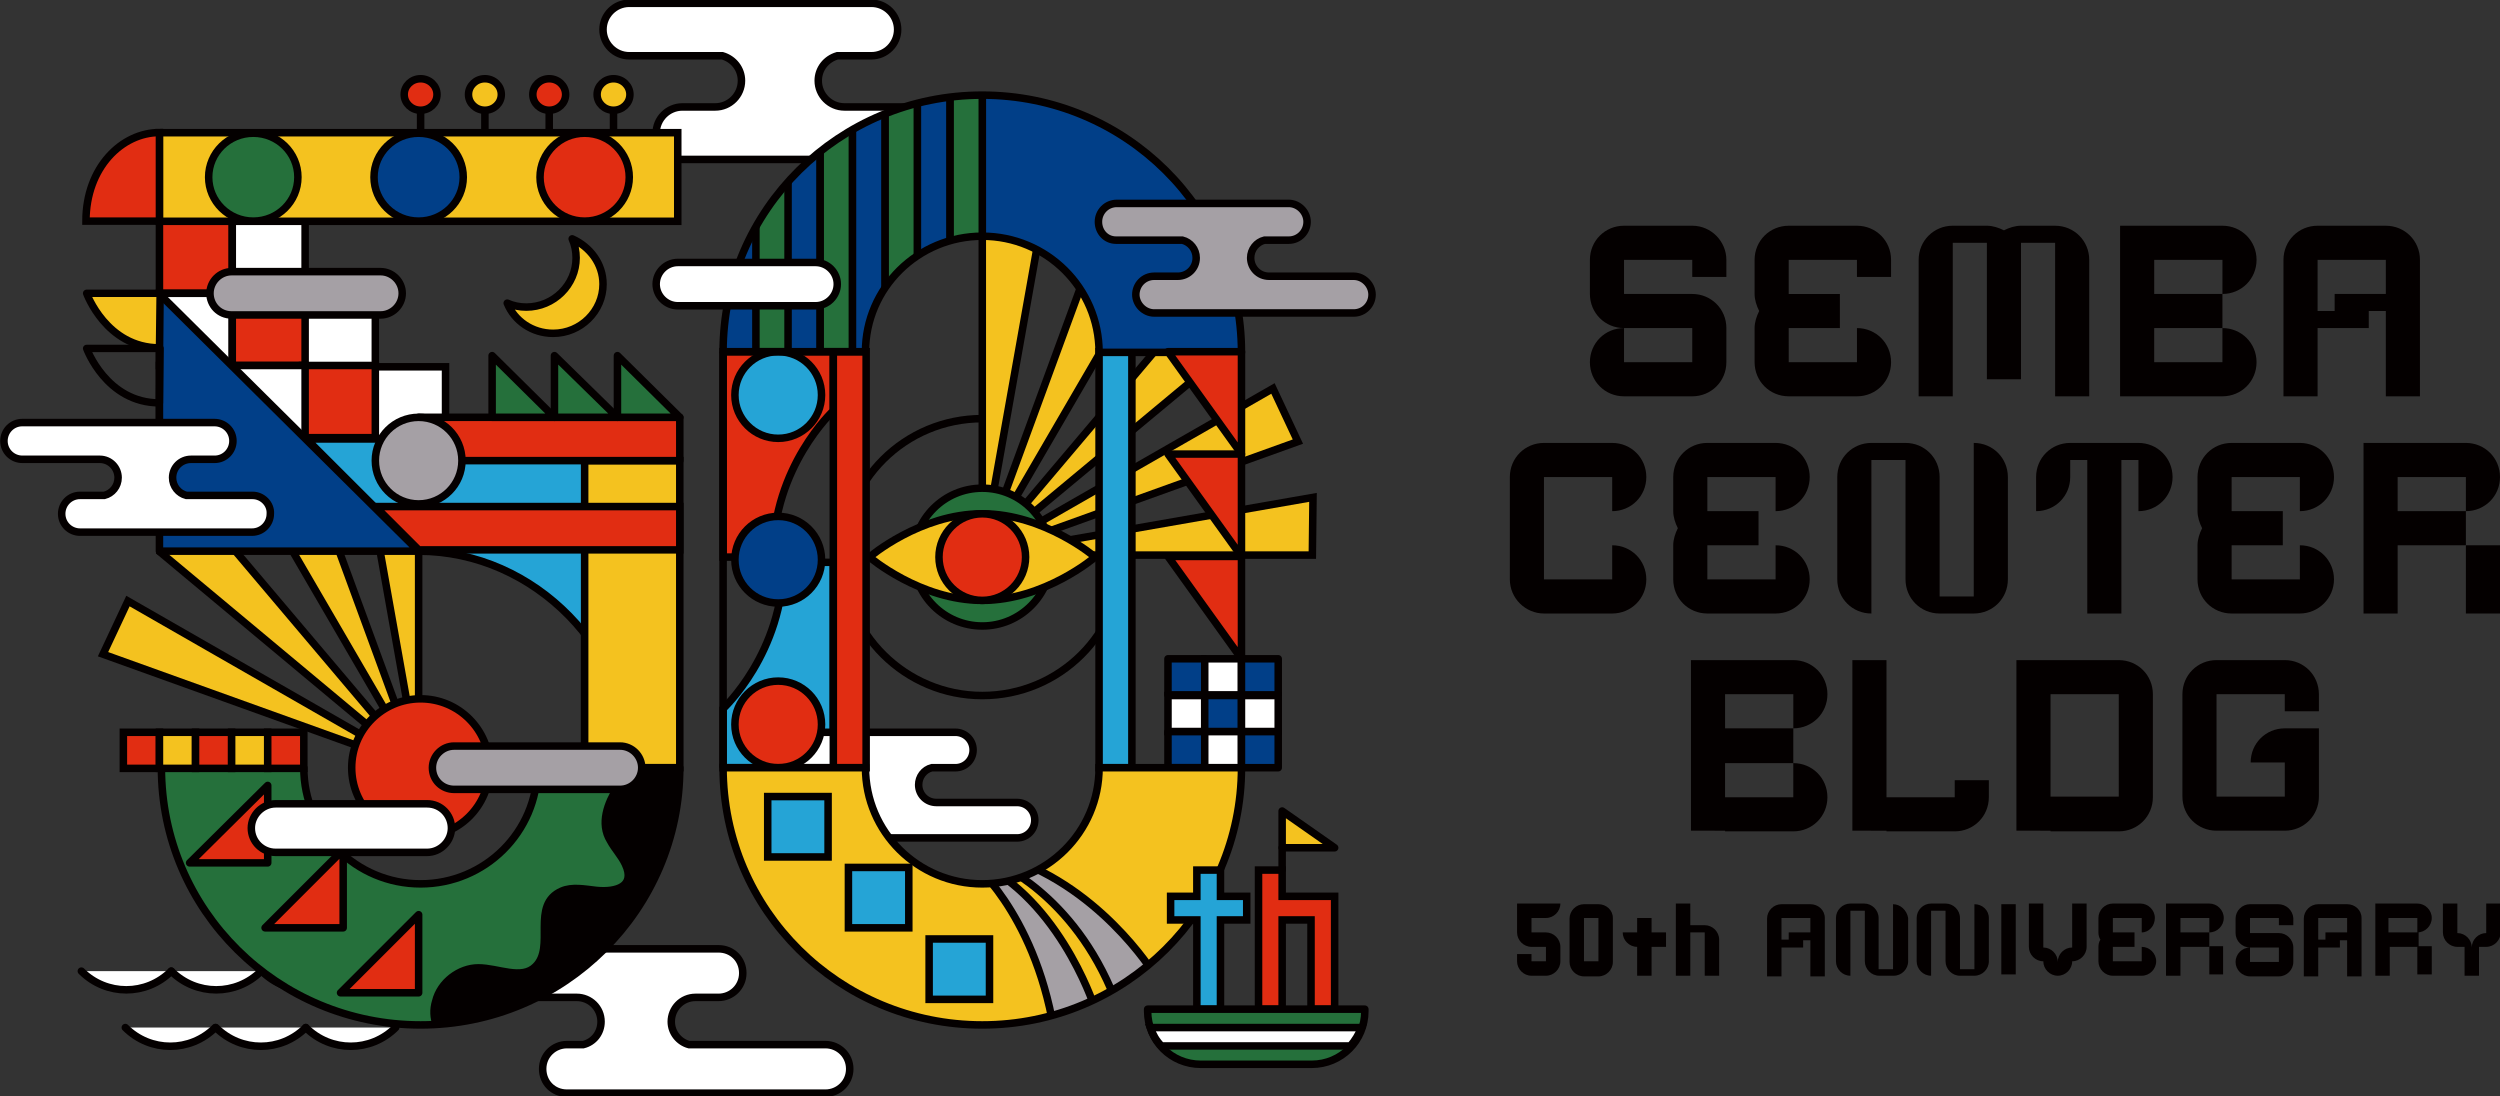 <?xml version="1.0" encoding="utf-8"?>
<!-- Generator: Adobe Illustrator 23.0.6, SVG Export Plug-In . SVG Version: 6.00 Build 0)  -->
<svg version="1.1" id="レイヤー_1" xmlns="http://www.w3.org/2000/svg" xmlns:xlink="http://www.w3.org/1999/xlink" x="0px"
	 y="0px" viewBox="0 0 381 167.1" style="enable-background:new 0 0 381 167.1;" xml:space="preserve">
<rect x="0" y="0" width="381" height="167.1" fill="#333333" stroke="none"/>
<style type="text/css">
	.st0{fill:#040000;}
	.st1{fill:#FFFFFF;stroke:#040000;stroke-width:1.145;stroke-linecap:round;stroke-linejoin:round;stroke-miterlimit:10;}
	.st2{fill:#FFFFFF;stroke:#040000;stroke-width:1.145;stroke-miterlimit:10;}
	.st3{fill:#F4C21F;stroke:#040000;stroke-width:1.145;stroke-linecap:round;stroke-linejoin:round;stroke-miterlimit:10;}
	.st4{fill:#E12D12;stroke:#040000;stroke-width:1.145;stroke-miterlimit:10;}
	.st5{fill:#25A4D6;stroke:#040000;stroke-width:1.145;stroke-miterlimit:10;}
	.st6{fill:none;stroke:#040000;stroke-width:1.145;stroke-miterlimit:10;}
	.st7{fill:#013F88;stroke:#040000;stroke-width:1.145;stroke-linecap:round;stroke-linejoin:round;stroke-miterlimit:10;}
	.st8{fill:#F4C21F;stroke:#040000;stroke-width:1.145;stroke-miterlimit:10;}
	.st9{fill:#25703B;stroke:#040000;stroke-width:1.145;stroke-miterlimit:10;}
	.st10{fill:#E12D12;stroke:#040000;stroke-width:1.145;stroke-miterlimit:10;}
	.st11{fill:#FFFFFF;stroke:#040000;stroke-width:1.145;stroke-miterlimit:10;}
	.st12{fill:#013F88;stroke:#040000;stroke-width:1.145;stroke-linecap:round;stroke-linejoin:round;stroke-miterlimit:10;}
	.st13{fill:#A5A0A5;stroke:#040000;stroke-width:1.145;stroke-miterlimit:10;}
	.st14{fill:#040000;stroke:#040000;stroke-width:1.145;stroke-miterlimit:10;}
	.st15{fill:#25703B;stroke:#040000;stroke-width:1.145;stroke-linecap:round;stroke-linejoin:round;stroke-miterlimit:10;}
	.st16{fill:#E12D12;stroke:#040000;stroke-width:1.145;stroke-linecap:round;stroke-linejoin:round;stroke-miterlimit:10;}
	
		.st17{clip-path:url(#SVGID_4_);fill:#040000;stroke:#040000;stroke-width:1.145;stroke-linecap:round;stroke-linejoin:round;stroke-miterlimit:10;}
	
		.st18{clip-path:url(#SVGID_4_);fill:#E12D12;stroke:#040000;stroke-width:1.145;stroke-linecap:round;stroke-linejoin:round;stroke-miterlimit:10;}
	.st19{clip-path:url(#SVGID_6_);}
	.st20{clip-path:url(#SVGID_12_);fill:#A5A0A5;stroke:#040000;stroke-width:1.145;stroke-miterlimit:10;}
	.st21{clip-path:url(#SVGID_12_);}
	.st22{fill:#F4C21F;stroke:#040000;stroke-width:1.123;stroke-linecap:round;stroke-linejoin:round;stroke-miterlimit:10;}
	.st23{fill:none;stroke:#040000;stroke-width:1.123;stroke-linecap:round;stroke-linejoin:round;stroke-miterlimit:10;}
	.st24{fill:#25703B;stroke:#040000;stroke-width:1.145;stroke-linecap:round;stroke-linejoin:round;stroke-miterlimit:10;}
</style>
<g>
	<g>
		<g>
			<g>
				<path class="st0" d="M257.9,34.4h-2.6h-2.6h-2.6h-2.6c-2.9,0-5.2,2.3-5.2,5.2v2.6v2.6c0,2.9,2.3,5.2,5.2,5.2h2.6h2.6h2.6h2.6
					v2.6v2.6h-2.6h-2.6h-2.6h-2.6V50c-2.9,0-5.2,2.3-5.2,5.2c0,2.9,2.3,5.2,5.2,5.2h2.6h2.6h2.6h2.6c2.9,0,5.2-2.3,5.2-5.2v-2.6V50
					c0-2.9-2.3-5.2-5.2-5.2h-2.6h-2.6h-2.6h-2.6v-2.6v-2.6h2.6h2.6h2.6h2.6v2.6h2.6h2.6v-2.6C263.1,36.8,260.8,34.4,257.9,34.4z"/>
				<path class="st0" d="M288.2,55.2c0-2.9-2.3-5.2-5.2-5.2v5.2h-2.6h-2.6h-2.6h-2.6v-2.6V50h2.6h2.6h2.6v-2.6v-2.6h-2.6h-2.6h-2.6
					v-2.6v-2.6h2.6h2.6h2.6h2.6v2.6h2.6h2.6v-2.6c0-2.9-2.3-5.2-5.2-5.2h-2.6h-2.6h-2.6h-2.6c-2.9,0-5.2,2.3-5.2,5.2v2.6v2.6
					c0,0.9,0.3,1.8,0.7,2.6c-0.4,0.8-0.7,1.7-0.7,2.6v2.6v2.6c0,2.9,2.3,5.2,5.2,5.2h2.6h2.6h2.6h2.6
					C285.9,60.4,288.2,58.1,288.2,55.2z"/>
				<path class="st0" d="M361,50v-2.6h2.6V50v2.6v2.6v2.6v2.6h2.6h2.6v-2.6v-2.6v-2.6V50v-2.6v-2.6v-2.6v-2.6c0-2.9-2.3-5.2-5.2-5.2
					H361h-2.6h-2.6h-2.6h0c-2.9,0-5.2,2.3-5.2,5.2v2.6v2.6v2.6V50v2.6v2.6v2.6v2.6h2.6h2.6v-2.6v-2.6v-2.6V50h0h2.6h2.6H361z
					 M355.8,47.4h-2.6h0v-2.6v-2.6v-2.6h0h2.6h2.6h2.6h2.6v2.6v2.6H361h-2.6h-2.6V47.4z"/>
				<path class="st0" d="M338.7,44.8h-2.6h-2.6h-2.6h-2.6v-2.6v-2.6h2.6h2.6h2.6h2.6V44.8c2.9,0,5.2-2.3,5.2-5.2
					c0-2.9-2.3-5.2-5.2-5.2h-2.6h-2.6h-2.6h-2.6h-2.6h-2.6V37v2.6v2.6v2.6v2.6V50v2.6v2.6v2.6v2.6h2.6h2.6h2.6h2.6h2.6h2.6
					c2.9,0,5.2-2.3,5.2-5.2c0-2.9-2.3-5.2-5.2-5.2v5.2h-2.6h-2.6h-2.6h-2.6v-2.6V50h2.6h2.6h2.6h2.6v-2.6V44.8z"/>
				<path class="st0" d="M302.8,42.2v2.6v2.6V50v2.6v2.6v2.6h2.6h2.6v-2.6v-2.6V50v-2.6v-2.6v-2.6v-2.6V37h2.6h2.6v2.6v2.6v2.6v2.6
					V50v2.6v2.6v2.6v2.6h2.6h2.6v-2.6v-2.6v-2.6V50v-2.6v-2.6v-2.6v-2.6c0-2.9-2.3-5.2-5.2-5.2h-2.6H308c-0.9,0-1.8,0.3-2.6,0.7
					c-0.8-0.4-1.7-0.7-2.6-0.7h-2.6h-2.6c-2.9,0-5.2,2.3-5.2,5.2v2.6v2.6v2.6V50v2.6v2.6v2.6v2.6h2.6h2.6v-2.6v-2.6v-2.6V50v-2.6
					v-2.6v-2.6v-2.6V37h2.6h2.6v2.6V42.2z"/>
			</g>
			<g>
				<path class="st0" d="M235.3,93.5L235.3,93.5h2.6h2.6h2.6h2.6c2.9,0,5.2-2.3,5.2-5.2c0-2.9-2.3-5.2-5.2-5.2v5.2h-2.6h-2.6h-2.6
					h-2.6l0,0v0v-2.6v-2.6v-2.6v-2.6v-2.6v-2.6h0h2.6h2.6h2.6h2.6v5.2c2.9,0,5.2-2.3,5.2-5.2c0-2.9-2.3-5.2-5.2-5.2h-2.6h-2.6h-2.6
					h-2.6h0c-2.9,0-5.2,2.3-5.2,5.2v2.6v2.6v2.6v2.6v2.6v2.6v0C230.1,91.2,232.5,93.5,235.3,93.5z"/>
				<path class="st0" d="M300.8,93.5c2.9,0,5.2-2.3,5.2-5.2v-2.6v-2.6v-2.6v-2.6v-2.6v-2.6c0-2.9-2.3-5.2-5.2-5.2v5.2v2.6v2.6v2.6
					v2.6v2.6v2.6v2.6h-2.6h-2.6v-2.6v-2.6v-2.6v-2.6v-2.6v-2.6v-2.6c0-2.9-2.3-5.2-5.2-5.2h-2.6h-2.6h0c-2.9,0-5.2,2.3-5.2,5.2v2.6
					v2.6v2.6v2.6v2.6v2.6c0,2.9,2.3,5.2,5.2,5.2v-5.2v-2.6v-2.6v-2.6v-2.6v-2.6v-2.6l0-2.6h2.6h2.6v2.6v2.6v2.6v2.6v2.6v2.6v2.6
					c0,2.9,2.3,5.2,5.2,5.2h2.6H300.8z"/>
				<path class="st0" d="M323.3,90.9v-2.6v-2.6v-2.6v-2.6v-2.6v-2.6v-2.6v-2.6h2.6v2.6v5.2c2.9,0,5.2-2.3,5.2-5.2
					c0-2.9-2.3-5.2-5.2-5.2h-2.6h-2.6h-2.6h-2.6c-2.9,0-5.2,2.3-5.2,5.2v5.2c2.9,0,5.2-2.3,5.2-5.2v-2.6h2.6v2.6v2.6v2.6v2.6v2.6
					v2.6v2.6v2.6v2.6h2.6h2.6V90.9z"/>
				<path class="st0" d="M262.8,93.5h2.6h2.6h2.6c2.9,0,5.2-2.3,5.2-5.2c0-2.9-2.3-5.2-5.2-5.2v5.2H268h-2.6h-2.6h-2.6v-2.6v-2.6
					h2.6h2.6h2.6v-2.6v-2.6h-2.6h-2.6h-2.6v-2.6v-2.6h2.6h2.6h2.6h2.6v5.2c2.9,0,5.2-2.3,5.2-5.2c0-2.9-2.3-5.2-5.2-5.2H268h-2.6
					h-2.6h-2.6c-2.9,0-5.2,2.3-5.2,5.2v2.6v2.6c0,0.9,0.3,1.8,0.7,2.6c-0.4,0.8-0.7,1.7-0.7,2.6v2.6v2.6c0,2.9,2.3,5.2,5.2,5.2
					H262.8z"/>
				<path class="st0" d="M355.7,88.3c0-2.9-2.3-5.2-5.2-5.2v5.2h-2.6h-2.6h-2.6h-2.6v-2.6v-2.6h2.6h2.6h2.6v-2.6v-2.6h-2.6h-2.6
					h-2.6v-2.6v-2.6h2.6h2.6h2.6h2.6v5.2c2.9,0,5.2-2.3,5.2-5.2c0-2.9-2.3-5.2-5.2-5.2h-2.6h-2.6h-2.6h-2.6c-2.9,0-5.2,2.3-5.2,5.2
					v2.6v2.6c0,0.9,0.3,1.8,0.7,2.6c-0.4,0.8-0.7,1.7-0.7,2.6v2.6v2.6c0,2.9,2.3,5.2,5.2,5.2h2.6h2.6h2.6h2.6
					C353.3,93.5,355.7,91.2,355.7,88.3z"/>
				<path class="st0" d="M375.8,80.5v-2.6h-2.6h-2.6H368h-2.6v-2.6v-2.6h2.6h2.6h2.6h2.6v5.2c2.9,0,5.2-2.3,5.2-5.2
					c0-2.9-2.3-5.2-5.2-5.2h-2.6h-2.6H368h-2.6h-2.6h-2.6v2.6v2.6v2.6v2.6v2.6v2.6v2.6v2.6v2.6v2.6h2.6h2.6v-2.6v-2.6v-2.6v-2.6h2.6
					h2.6h2.6h2.6V80.5z"/>
				<polygon class="st0" points="375.8,88.3 375.8,90.9 375.8,93.5 378.4,93.5 381,93.5 381,90.9 381,88.3 381,85.7 381,83.1 
					378.4,83.1 375.8,83.1 375.8,85.7 				"/>
			</g>
			<g>
				<path class="st0" d="M287.5,126.7h2.6h2.6h2.6h2.6c2.9,0,5.2-2.3,5.2-5.2v-2.6h-2.6h-2.6v2.6h-2.6h-2.6h-2.6h-2.6v-2.6v-2.6
					v-2.6V111v-2.6v-2.6v-2.6v-2.6h-2.6h-2.6v2.6v2.6v2.6v2.6v2.6v2.6v2.6v2.6v2.6v2.6h2.6H287.5z"/>
				<path class="st0" d="M312.5,126.7L312.5,126.7h2.6h2.6h2.6h2.6c2.9,0,5.2-2.3,5.2-5.2v-2.6v-2.6v-2.6V111v-2.6v-2.6
					c0-2.9-2.3-5.2-5.2-5.2h-2.6h-2.6h-2.6h-2.6h0h-2.6h-2.6v2.6v2.6v2.6v2.6v2.6v2.6v2.6v2.6v2.6v2.6h2.6H312.5z M312.5,118.8v-2.6
					v-2.6V111v-2.6v-2.6h0h2.6h2.6h2.6h2.6v2.6v2.6v2.6v2.6v2.6v2.6h-2.6h-2.6h-2.6h-2.6h0V118.8z"/>
				<path class="st0" d="M350.8,108.4h2.6v-2.6c0-2.9-2.3-5.2-5.2-5.2h-2.6H343h-2.6h-2.6c-2.9,0-5.2,2.3-5.2,5.2v2.6v2.6v2.6v2.6
					v2.6v2.6v0c0,2.9,2.3,5.2,5.2,5.2h2.6h2.6h2.6h2.6c2.9,0,5.2-2.3,5.2-5.2v-2.6v-2.6v-2.6V111h-2.6h-2.6c-2.9,0-5.2,2.3-5.2,5.2
					h5.2v2.6v2.6h-2.6H343h-2.6h-2.6v-2.6v-2.6v-2.6V111v-2.6v-2.6h2.6h2.6h2.6h2.6v2.6H350.8z"/>
				<path class="st0" d="M262.9,126.7h2.6h2.6h2.6h2.6c2.9,0,5.2-2.3,5.2-5.2c0-2.9-2.3-5.2-5.2-5.2v5.2h-2.6h-2.6h-2.6h-2.6v-2.6
					v-2.6h2.6h2.6h2.6h2.6v-2.6V111h-2.6h-2.6h-2.6h-2.6v-2.6v-2.6h2.6h2.6h2.6h2.6v5.2c2.9,0,5.2-2.3,5.2-5.2
					c0-2.9-2.3-5.2-5.2-5.2h-2.6h-2.6h-2.6h-2.6h-2.6h-2.6v2.6v2.6v2.6v2.6v2.6v2.6v2.6v2.6v2.6v2.6h2.6H262.9z"/>
			</g>
		</g>
		<polygon class="st0" points="305,137.8 305,138.8 305,139.9 305,141 305,142.1 305,143.1 305,144.2 305,145.3 305,146.4 
			305,147.5 305,148.5 306.1,148.5 307.2,148.5 307.2,147.5 307.2,146.4 307.2,145.3 307.2,144.2 307.2,143.1 307.2,142.1 
			307.2,141 307.2,139.9 307.2,138.8 307.2,137.8 306.1,137.8 		"/>
		<path class="st0" d="M243.6,137.8h-1.1h-1.1c-1.2,0-2.2,1-2.2,2.2v1.1v1.1v1.1v1.1v1.1v1.1c0,1.2,1,2.2,2.2,2.2h1.1h1.1
			c1.2,0,2.2-1,2.2-2.2v-1.1v-1.1v-1.1v-1.1V141v-1.1C245.8,138.7,244.8,137.8,243.6,137.8z M243.6,141v1.1v1.1v1.1v1.1v1.1h-1.1
			h-1.1v-1.1v-1.1v-1.1v-1.1V141v-1.1h1.1h1.1V141z"/>
		<path class="st0" d="M357.7,137.8h-1.1h-1.1h-1.1h-1.1c-1.2,0-2.2,1-2.2,2.2v1.1v1.1v1.1v1.1v1.1v1.1v1.1v1.1h1.1h1.1v-1.1v-1.1
			v-1.1v-1.1h1.1h1.1h1.1v-1.1h1.1v1.1v1.1v1.1v1.1v1.1h1.1h1.1v-1.1v-1.1v-1.1v-1.1v-1.1v-1.1V141v-1.1
			C359.9,138.7,358.9,137.8,357.7,137.8z M357.7,141v1.1h-1.1h-1.1h-1.1v1.1h-1.1v-1.1V141v-1.1h1.1h1.1h1.1h1.1V141z"/>
		<path class="st0" d="M275.9,137.8h-1.1h-1.1h-1.1h-1.1c-1.2,0-2.2,1-2.2,2.2v1.1v1.1v1.1v1.1v1.1v1.1v1.1v1.1h1.1h1.1v-1.1v-1.1
			v-1.1v-1.1h1.1h1.1h1.1v-1.1h1.1v1.1v1.1v1.1v1.1v1.1h1.1h1.1v-1.1v-1.1v-1.1v-1.1v-1.1v-1.1V141v-1.1
			C278.1,138.7,277.1,137.8,275.9,137.8z M275.9,141v1.1h-1.1h-1.1h-1.1v1.1h-1.1v-1.1V141v-1.1h1.1h1.1h1.1h1.1V141z"/>
		<path class="st0" d="M288.5,137.8v2.2v1.1v1.1v1.1v1.1v1.1v1.1v1.1h-1.1h-1.1v-1.1v-1.1v-1.1v-1.1v-1.1V141v-1.1
			c0-1.2-1-2.2-2.2-2.2h-1.1H282h0c-1.2,0-2.2,1-2.2,2.2v1.1v1.1v1.1v1.1v1.1v1.1c0,1.2,1,2.2,2.2,2.2v-2.2v-1.1v-1.1v-1.1v-1.1V141
			v-1.1l0-1.1h1.1h1.1v1.1v1.1v1.1v1.1v1.1v1.1v1.1c0,1.2,1,2.2,2.2,2.2h1.1h1.1c1.2,0,2.2-1,2.2-2.2v-1.1v-1.1v-1.1v-1.1V141v-1.1
			C290.6,138.7,289.6,137.8,288.5,137.8z"/>
		<path class="st0" d="M300.9,137.8v2.2v1.1v1.1v1.1v1.1v1.1v1.1v1.1h-1.1h-1.1v-1.1v-1.1v-1.1v-1.1v-1.1V141v-1.1
			c0-1.2-1-2.2-2.2-2.2h-1.1h-1.1h0c-1.2,0-2.2,1-2.2,2.2v1.1v1.1v1.1v1.1v1.1v1.1c0,1.2,1,2.2,2.2,2.2v-2.2v-1.1v-1.1v-1.1v-1.1
			V141v-1.1l0-1.1h1.1h1.1v1.1v1.1v1.1v1.1v1.1v1.1v1.1c0,1.2,1,2.2,2.2,2.2h1.1h1.1c1.2,0,2.2-1,2.2-2.2v-1.1v-1.1v-1.1v-1.1V141
			v-1.1C303.1,138.7,302.1,137.8,300.9,137.8z"/>
		<path class="st0" d="M328.4,139.9c0-1.2-1-2.2-2.2-2.2h-1.1h-1.1h-1.1H322c-1.2,0-2.2,1-2.2,2.2v1.1v1.1c0,0.4,0.1,0.8,0.3,1.1
			c-0.2,0.3-0.3,0.7-0.3,1.1v1.1v1.1c0,1.2,1,2.2,2.2,2.2h1.1h1.1h1.1h1.1c1.2,0,2.2-1,2.2-2.2c0-1.2-1-2.2-2.2-2.2v2.2h-1.1h-1.1
			h-1.1H322v-1.1v-1.1v0h1.1h1.1h1.1v-1.1v-1.1h-1.1h-1.1H322V141v-1.1h1.1h1.1h1.1h1.1v2.2C327.5,142.1,328.4,141.1,328.4,139.9z"
			/>
		<path class="st0" d="M368.4,142.1h-1.1h-1.1h-1.1h-1.1V141v-1.1h1.1h1.1h1.1h1.1V142.1c1.2,0,2.2-1,2.2-2.2c0-1.2-1-2.2-2.2-2.2
			h-1.1h-1.1h-1.1h-1.1H363H362v1.1v1.1v1.1v1.1v1.1v1.1v1.1v1.1v1.1v1.1h1.1h1.1v-1.1v-1.1v-1.1v-1.1h1.1h1.1h1.1h1.1v-1.1V142.1z"
			/>
		<polygon class="st0" points="368.4,146.4 368.4,147.5 368.4,148.5 369.5,148.5 370.6,148.5 370.6,147.5 370.6,146.4 370.6,145.3 
			370.6,144.2 369.5,144.2 368.4,144.2 368.4,145.3 		"/>
		<path class="st0" d="M336.7,142.1h-1.1h-1.1h-1.1h-1.1V141v-1.1h1.1h1.1h1.1h1.1V142.1c1.2,0,2.2-1,2.2-2.2c0-1.2-1-2.2-2.2-2.2
			h-1.1h-1.1h-1.1h-1.1h-1.1h-1.1v1.1v1.1v1.1v1.1v1.1v1.1v1.1v1.1v1.1v1.1h1.1h1.1v-1.1v-1.1v-1.1v-1.1h1.1h1.1h1.1h1.1v-1.1V142.1
			z"/>
		<polygon class="st0" points="336.7,146.4 336.7,147.5 336.7,148.5 337.8,148.5 338.8,148.5 338.8,147.5 338.8,146.4 338.8,145.3 
			338.8,144.2 337.8,144.2 336.7,144.2 336.7,145.3 		"/>
		<path class="st0" d="M259.8,141h-1.1h-1.1v-1.1v-1.1v-1.1h-1.1h-1.1v1.1v1.1v1.1v1.1v1.1v1.1v1.1v1.1v1.1v1.1h1.1h1.1v-1.1v-1.1
			v-1.1v-1.1v-1.1v-1.1h1.1h1.1v1.1v1.1v1.1v1.1v1.1v1.1h1.1h1.1v-1.1v-1.1v-1.1v-1.1v-1.1C262,142,261,141,259.8,141z"/>
		<path class="st0" d="M347.2,137.8h-1.1H345H344h-1.1c-1.2,0-2.2,1-2.2,2.2v1.1v1.1c0,1.2,1,2.2,2.2,2.2h1.1h1.1h1.1h1.1v1.1v1.1
			h-1.1H345H344h-1.1v-2.2c-1.2,0-2.2,1-2.2,2.2c0,1.2,1,2.2,2.2,2.2h1.1h1.1h1.1h1.1c1.2,0,2.2-1,2.2-2.2v-1.1v-1.1
			c0-1.2-1-2.2-2.2-2.2h-1.1H345H344h-1.1V141v-1.1h1.1h1.1h1.1h1.1v1.1h1.1h1.1v-1.1C349.4,138.7,348.4,137.8,347.2,137.8z"/>
		<path class="st0" d="M378.9,137.8v1.1v1.1v1.1v1.1c-1.2,0-2.2,1-2.2,2.2c0-1.2-1-2.2-2.2-2.2h0V141v-1.1v-1.1v-1.1h-1.1h-1.1v1.1
			v1.1v1.1v1.1h0c0,1.2,1,2.2,2.2,2.2h1.1v1.1v1.1v1.1v1.1h1.1h1.1v-1.1v-1.1v-1.1v-1.1h1.1c1.2,0,2.2-1,2.2-2.2V141v-1.1v-1.1v-1.1
			h-1.1H378.9z"/>
		<path class="st0" d="M251.7,142.1V141v-1.1h-1.1h-1.1v1.1v1.1h-2.2c0,1.2,1,2.2,2.2,2.2v1.1v1.1v1.1v1.1h1.1h1.1v-1.1v-1.1v-1.1
			v-1.1h1.1h1.1v-1.1v-1.1h-1.1H251.7z"/>
		<path class="st0" d="M233.4,139.9h1.1h1.1c1.2,0,2.2-1,2.2-2.2h-2.2h-1.1h-1.1h-1.1h-1.1v1.1v1.1v1.1v1.1c0,1.2,1,2.2,2.2,2.2h1.1
			h1.1v1.1v1.1h-1.1h-1.1v-1.1h-1.1h-1.1v1.1c0,1.2,1,2.2,2.2,2.2h1.1h1.1c1.2,0,2.2-1,2.2-2.2v-1.1v-1.1c0-1.2-1-2.2-2.2-2.2h-1.1
			h-1.1V141V139.9z"/>
		<path class="st0" d="M315.8,137.8v1.1v1.1v1.1v1.1v1.1v1.1c-1.2,0-2.2,1-2.2,2.2h0c0-1.2-1-2.2-2.2-2.2v-1.1v-1.1V141v-1.1v-1.1
			v-1.1h-1.1h-1.1v1.1v1.1v1.1v1.1v1.1v1.1c0,1.2,1,2.2,2.2,2.2l0,0c0,1.2,1,2.2,2.2,2.2s2.2-1,2.2-2.2h0c1.2,0,2.2-1,2.2-2.2v-1.1
			v-1.1V141v-1.1v-1.1v-1.1h-1.1H315.8z"/>
	</g>
	<g>
		<g>
			<path class="st1" d="M12.4,148c3.8,3.8,9.9,3.8,13.7,0"/>
			<path class="st1" d="M26.1,148c3.8,3.8,9.9,3.8,13.7,0"/>
			<path class="st1" d="M39.9,148c3.8,3.8,9.9,3.8,13.7,0"/>
		</g>
		<g>
			<path class="st1" d="M19.1,156.6c3.8,3.8,9.9,3.8,13.7,0"/>
			<path class="st1" d="M32.9,156.6c3.8,3.8,9.9,3.8,13.7,0"/>
			<path class="st1" d="M46.6,156.6c3.8,3.8,9.9,3.8,13.7,0"/>
		</g>
		<path class="st2" d="M95.9,8.5h14.2c1.7,0.5,2.9,2,2.9,3.8c0,2.2-1.8,4-4,4h-5c-2.2,0-4,1.8-4,4s1.8,4,4,4h42.8c2.2,0,4-1.8,4-4
			s-1.8-4-4-4h-18.1c-2.2,0-4-1.8-4-4c0-1.8,1.2-3.3,2.9-3.8h5.2c2.2,0,4-1.8,4-4s-1.8-4-4-4H95.9c-2.2,0-4,1.8-4,4
			S93.7,8.5,95.9,8.5z"/>
		<polygon class="st3" points="195.4,129.2 203.4,129.2 195.4,123.6 		"/>
		<line class="st3" x1="195.4" y1="129.2" x2="195.4" y2="132.6"/>
		<path class="st4" d="M127,53.6v9c0,0-9.2,8.5-9.2,22.3h-7.6V53.6H127z"/>
		<path class="st5" d="M110.2,117v-9c0,0,9.2-8.5,9.2-22.3h7.6V117H110.2z"/>
		<path class="st3" d="M87.2,36.4c0.4,0.9,0.6,1.9,0.6,2.9c0,4.1-3.4,7.5-7.6,7.5c-1,0-2-0.2-2.9-0.6c1.1,2.7,3.8,4.6,7,4.6
			c4.2,0,7.6-3.4,7.6-7.5C91.9,40.2,89.9,37.6,87.2,36.4z"/>
		<path class="st2" d="M125.8,159.2H105c-1.5-0.4-2.7-1.8-2.7-3.5c0-2,1.6-3.7,3.7-3.7h3.5c2,0,3.7-1.6,3.7-3.7s-1.6-3.7-3.7-3.7
			H71.1c-2,0-3.7,1.6-3.7,3.7s1.6,3.7,3.7,3.7h16.8c2,0,3.7,1.6,3.7,3.7c0,1.7-1.1,3.1-2.7,3.5h-2.5c-2,0-3.7,1.6-3.7,3.7
			s1.6,3.7,3.7,3.7h39.4c2,0,3.7-1.6,3.7-3.7S127.8,159.2,125.8,159.2z"/>
		<g>
			<line class="st6" x1="89.1" y1="117" x2="89.1" y2="83.8"/>
		</g>
		<g>
			<line class="st6" x1="93.5" y1="14.4" x2="93.5" y2="33.4"/>
			<line class="st6" x1="83.7" y1="14.4" x2="83.7" y2="33.4"/>
			<line class="st6" x1="73.9" y1="14.4" x2="73.9" y2="33.4"/>
			<line class="st6" x1="64.1" y1="14.4" x2="64.1" y2="33.4"/>
		</g>
		<path class="st2" d="M120.3,117h9.7c1.1,0.3,2,1.4,2,2.6c0,1.5-1.2,2.7-2.7,2.7h-3.4c-1.5,0-2.7,1.2-2.7,2.7
			c0,1.5,1.2,2.7,2.7,2.7h29.1c1.5,0,2.7-1.2,2.7-2.7c0-1.5-1.2-2.7-2.7-2.7h-12.3c-1.5,0-2.7-1.2-2.7-2.7c0-1.2,0.8-2.3,2-2.6h3.6
			c1.5,0,2.7-1.2,2.7-2.7c0-1.5-1.2-2.7-2.7-2.7h-25.1c-1.5,0-2.7,1.2-2.7,2.7C117.6,115.8,118.8,117,120.3,117z"/>
		<ellipse class="st7" cx="118.6" cy="85.3" rx="6.6" ry="6.6"/>
		<path class="st6" d="M149.7,63.8c-11.8,0-21.3,9.5-21.3,21.1S138,106,149.7,106c11.8,0,21.3-9.5,21.3-21.1"/>
		<polyline class="st8" points="149.7,84.6 200.1,75.8 200,84.6 149.7,84.6 		"/>
		<polyline class="st8" points="149.7,84.6 197.8,67.3 194,59.2 149.7,84.6 		"/>
		<polyline class="st8" points="149.7,84.6 188.9,52 182.6,45.7 149.7,84.6 		"/>
		<g>
			<defs>
				<polyline id="SVGID_1_" points="149.7,84.6 188.9,52 182.6,45.7 149.7,84.6 				"/>
			</defs>
			<clipPath id="SVGID_2_">
				<use xlink:href="#SVGID_1_"  style="overflow:visible;"/>
			</clipPath>
		</g>
		<polyline class="st8" points="149.7,84.6 175.3,40.6 167.2,36.9 149.7,84.6 		"/>
		<polyline class="st8" points="149.7,84.6 158.6,34.6 149.7,33.8 149.7,84.6 		"/>
		<ellipse class="st9" cx="149.7" cy="84.9" rx="10.5" ry="10.5"/>
		<rect x="127" y="53.6" class="st4" width="5" height="63.4"/>
		<rect x="167.5" y="53.6" class="st5" width="5" height="63.4"/>
		<g>
			<g>
				<rect x="24.3" y="33.7" class="st10" width="11.1" height="11"/>
				<rect x="35.4" y="33.7" class="st11" width="11.1" height="11"/>
				<rect x="46.1" y="44.8" class="st11" width="11.1" height="11"/>
				<rect x="56.8" y="55.9" class="st11" width="11.1" height="11"/>
			</g>
			<g>
				<rect x="24.3" y="44.7" class="st11" width="11.1" height="11"/>
				<rect x="35.4" y="44.7" class="st10" width="11.1" height="11"/>
				<rect x="46.1" y="55.7" class="st10" width="11.1" height="11"/>
			</g>
			<g>
				<rect x="24.3" y="55.7" class="st11" width="11.1" height="11"/>
				<rect x="35.4" y="55.7" class="st11" width="11.1" height="11"/>
			</g>
		</g>
		<g>
			<rect x="178" y="100.4" class="st7" width="5.6" height="5.5"/>
			<rect x="183.6" y="100.4" class="st2" width="5.6" height="5.5"/>
			<rect x="189.2" y="100.4" class="st7" width="5.6" height="5.5"/>
		</g>
		<g>
			<rect x="178" y="106" class="st2" width="5.6" height="5.5"/>
			<rect x="183.6" y="106" class="st7" width="5.6" height="5.5"/>
			<rect x="189.2" y="106" class="st2" width="5.6" height="5.5"/>
		</g>
		<g>
			<rect x="178" y="111.5" class="st7" width="5.6" height="5.5"/>
			<rect x="183.6" y="111.5" class="st2" width="5.6" height="5.5"/>
			<rect x="189.2" y="111.5" class="st12" width="5.6" height="5.5"/>
		</g>
		<g>
			<polyline class="st8" points="63.8,117 54.9,67 63.8,67.1 63.8,117 			"/>
			<polyline class="st8" points="63.8,117 46.3,69.3 38.2,73 63.8,117 			"/>
			<polyline class="st8" points="63.8,117 30.9,78.1 24.6,84.3 63.8,117 			"/>
			<polyline class="st8" points="63.8,117 19.5,91.6 15.7,99.7 63.8,117 			"/>
		</g>
		<ellipse class="st4" cx="64.1" cy="117" rx="10.5" ry="10.5"/>
		<path class="st5" d="M46.7,66.9L63.8,84c17.8,0,32.5,15.3,32.5,33h7.2l-0.1-50.1H46.7z"/>
		
			<rect x="57.1" y="-12.5" transform="matrix(-1.836970e-16 1 -1 -1.836970e-16 90.789 -36.874)" class="st8" width="13.5" height="79"/>
		<g>
			<path class="st13" d="M32,44.7L32,44.7c0-1.8,1.5-3.3,3.3-3.3H58c1.8,0,3.3,1.5,3.3,3.3v0c0,1.8-1.5,3.3-3.3,3.3H35.3
				C33.4,48,32,46.5,32,44.7z"/>
		</g>
		<ellipse class="st14" cx="38.6" cy="69.9" rx="6.3" ry="6.3"/>
		<ellipse class="st7" cx="63.8" cy="27" rx="6.8" ry="6.7"/>
		<ellipse class="st15" cx="38.6" cy="27" rx="6.8" ry="6.7"/>
		<ellipse class="st4" cx="89.1" cy="27" rx="6.8" ry="6.7"/>
		<ellipse class="st4" cx="118.6" cy="110.4" rx="6.6" ry="6.6"/>
		<ellipse class="st5" cx="118.6" cy="60.2" rx="6.6" ry="6.6"/>
		<polygon class="st7" points="24.3,84 63.8,84 24.3,44.8 		"/>
		<rect x="89.1" y="70.2" class="st8" width="14.5" height="46.8"/>
		<rect x="63.8" y="63.6" class="st16" width="39.8" height="6.6"/>
		<polygon class="st4" points="63.8,83.8 103.6,83.8 103.6,77.2 57.2,77.2 		"/>
		<ellipse class="st13" cx="63.8" cy="70.2" rx="6.6" ry="6.6"/>
		<path class="st2" d="M38.5,75.5H28.4c-1.2-0.3-2.1-1.4-2.1-2.7c0-1.6,1.3-2.8,2.8-2.8h3.6c1.6,0,2.8-1.3,2.8-2.8
			c0-1.6-1.3-2.8-2.8-2.8H3.4c-1.6,0-2.8,1.3-2.8,2.8c0,1.6,1.3,2.8,2.8,2.8h11.8c1.6,0,2.8,1.3,2.8,2.8c0,1.3-0.9,2.4-2.1,2.7h-3.7
			c-1.6,0-2.8,1.3-2.8,2.8c0,1.6,1.3,2.8,2.8,2.8h26.2c1.6,0,2.8-1.3,2.8-2.8C41.3,76.8,40,75.5,38.5,75.5z"/>
		<g>
			<defs>
				<path id="SVGID_3_" d="M64.1,134.7c-9.8,0-17.8-7.9-17.8-17.7H24.6c0,21.7,17.7,39.2,39.5,39.2c21.8,0,39.5-17.6,39.5-39.2H81.9
					C81.9,126.8,73.9,134.7,64.1,134.7z"/>
			</defs>
			<use xlink:href="#SVGID_3_"  style="overflow:visible;fill:#25703B;"/>
			<clipPath id="SVGID_4_">
				<use xlink:href="#SVGID_3_"  style="overflow:visible;"/>
			</clipPath>
			<path class="st17" d="M66.5,156.2c-0.4-1.1-0.5-2.3-0.1-3.6c0.7-2.9,3.6-5.1,6.5-5.1c3,0,6.6,1.9,8.7-0.2c3.1-3-0.8-9.4,4-11.5
				c1.6-0.7,3.5-0.3,5.3-0.1c3,0.3,6-0.6,4.4-4c-0.6-1.3-1.6-2.3-2.3-3.6c-1.6-2.6-0.4-5.7,1.1-8.1c0.5-0.9,1.3-2,2-3h7.4
				C103.6,137.9,87.2,155,66.5,156.2z"/>
			<polygon class="st18" points="51.9,151.3 63.8,139.4 63.8,151.3 			"/>
			<polygon class="st18" points="40.4,141.4 52.3,129.5 52.3,141.4 			"/>
			<polygon class="st18" points="28.9,131.5 40.8,119.7 40.8,131.5 			"/>
			
				<use xlink:href="#SVGID_3_"  style="overflow:visible;fill:none;stroke:#040000;stroke-width:1.145;stroke-linecap:round;stroke-linejoin:round;stroke-miterlimit:10;"/>
		</g>
		<g>
			<defs>
				<path id="SVGID_5_" d="M149.7,36c9.8,0,17.8,7.9,17.8,17.7h21.7c0-21.7-17.7-39.2-39.5-39.2S110.2,32,110.2,53.6h21.7
					C131.9,43.9,139.9,36,149.7,36z"/>
			</defs>
			<use xlink:href="#SVGID_5_"  style="overflow:visible;fill:#013F88;"/>
			<clipPath id="SVGID_6_">
				<use xlink:href="#SVGID_5_"  style="overflow:visible;"/>
			</clipPath>
			<g class="st19">
				<rect x="144.8" y="14.4" class="st9" width="4.9" height="39.2"/>
				<rect x="134.9" y="14.4" class="st9" width="4.9" height="39.2"/>
				<rect x="125" y="14.4" class="st9" width="4.9" height="39.2"/>
				<rect x="115.2" y="14.4" class="st9" width="4.9" height="39.2"/>
				<rect x="144.8" y="14.4" class="st9" width="4.9" height="39.2"/>
				<rect x="134.9" y="14.4" class="st9" width="4.9" height="39.2"/>
				<rect x="125" y="14.4" class="st9" width="4.9" height="39.2"/>
			</g>
			
				<use xlink:href="#SVGID_5_"  style="overflow:visible;fill:none;stroke:#040000;stroke-width:1.145;stroke-linecap:round;stroke-linejoin:round;stroke-miterlimit:10;"/>
		</g>
		<path class="st2" d="M38.3,126.2L38.3,126.2c0-2,1.7-3.7,3.7-3.7h23.1c2.1,0,3.7,1.7,3.7,3.7v0c0,2-1.7,3.7-3.7,3.7H42
			C40,129.9,38.3,128.3,38.3,126.2z"/>
		<g>
			<path class="st13" d="M65.9,117L65.9,117c0-1.8,1.5-3.3,3.3-3.3h25.3c1.8,0,3.3,1.5,3.3,3.3v0c0,1.8-1.5,3.3-3.3,3.3H69.2
				C67.4,120.3,65.9,118.9,65.9,117z"/>
		</g>
		<g>
			<g>
				<rect x="18.8" y="111.6" class="st4" width="5.5" height="5.5"/>
				<rect x="24.3" y="111.6" class="st8" width="5.5" height="5.5"/>
				<rect x="29.8" y="111.6" class="st4" width="5.5" height="5.5"/>
				<rect x="35.3" y="111.6" class="st8" width="5.5" height="5.5"/>
				<rect x="40.8" y="111.6" class="st4" width="5.5" height="5.5"/>
			</g>
		</g>
		<path class="st13" d="M170.1,36.6h10.1c1.2,0.3,2.1,1.4,2.1,2.7c0,1.6-1.3,2.8-2.8,2.8h-3.6c-1.6,0-2.8,1.3-2.8,2.8
			s1.3,2.8,2.8,2.8h30.4c1.6,0,2.8-1.3,2.8-2.8s-1.3-2.8-2.8-2.8h-12.9c-1.6,0-2.8-1.3-2.8-2.8c0-1.3,0.9-2.4,2.1-2.7h3.7
			c1.6,0,2.8-1.3,2.8-2.8s-1.3-2.8-2.8-2.8h-26.2c-1.6,0-2.8,1.3-2.8,2.8S168.5,36.6,170.1,36.6z"/>
		<g>
			<defs>
				<path id="SVGID_7_" d="M149.7,134.7c-9.8,0-17.8-7.9-17.8-17.7h-21.7c0,21.7,17.7,39.2,39.5,39.2s39.5-17.6,39.5-39.2h-21.7
					C167.5,126.8,159.5,134.7,149.7,134.7z"/>
			</defs>
			<clipPath id="SVGID_8_">
				<use xlink:href="#SVGID_7_"  style="overflow:visible;"/>
			</clipPath>
		</g>
		<g>
			<defs>
				<path id="SVGID_9_" d="M149.7,134.7c-9.8,0-17.8-7.9-17.8-17.7h-21.7c0,21.7,17.7,39.2,39.5,39.2s39.5-17.6,39.5-39.2h-21.7
					C167.5,126.8,159.5,134.7,149.7,134.7z"/>
			</defs>
			<clipPath id="SVGID_10_">
				<use xlink:href="#SVGID_9_"  style="overflow:visible;"/>
			</clipPath>
		</g>
		<g>
			<defs>
				<path id="SVGID_11_" d="M149.7,134.7c-9.8,0-17.8-7.9-17.8-17.7h-21.7c0,21.7,17.7,39.2,39.5,39.2s39.5-17.6,39.5-39.2h-21.7
					C167.5,126.8,159.5,134.7,149.7,134.7z"/>
			</defs>
			<use xlink:href="#SVGID_11_"  style="overflow:visible;fill:#F4C21F;"/>
			<clipPath id="SVGID_12_">
				<use xlink:href="#SVGID_11_"  style="overflow:visible;"/>
			</clipPath>
			<path class="st20" d="M147.8,131.1c0,0,9.7,7.6,12.8,25.7l6.1-3.6c0,0-5.7-17.4-19.3-22.5L147.8,131.1z"/>
			<path class="st20" d="M151.6,131.4c0,0,12,4.7,18.3,20.8l5.9-3.9c0,0-8.5-13.8-23.5-18L151.6,131.4z"/>
			<g class="st21">
				<rect x="72.1" y="108" class="st5" width="7" height="6.9"/>
				<rect x="90.6" y="108" class="st5" width="7" height="6.9"/>
				<rect x="109.2" y="108" class="st5" width="7" height="6.9"/>
				<rect x="127.7" y="108" class="st5" width="7" height="6.9"/>
				<rect x="146.2" y="108" class="st5" width="7" height="6.9"/>
				<rect x="62.8" y="117.2" class="st5" width="7" height="6.9"/>
				<rect x="81.4" y="117.2" class="st5" width="7" height="6.9"/>
				<rect x="99.9" y="117.2" class="st5" width="7" height="6.9"/>
				<rect x="117" y="121.4" class="st5" width="9.2" height="9.2"/>
				<rect x="137" y="117.2" class="st5" width="7" height="6.9"/>
				<rect x="72.1" y="126.4" class="st5" width="7" height="6.9"/>
				<rect x="90.6" y="126.4" class="st5" width="7" height="6.9"/>
				<rect x="129.3" y="132.2" class="st5" width="9.2" height="9.2"/>
				<rect x="146.2" y="126.4" class="st5" width="7" height="6.9"/>
				<rect x="62.8" y="135.6" class="st5" width="7" height="6.9"/>
				<rect x="81.4" y="135.6" class="st5" width="7" height="6.9"/>
				<rect x="99.9" y="135.6" class="st5" width="7" height="6.9"/>
				<rect x="141.6" y="143.1" class="st5" width="9.2" height="9.2"/>
				<rect x="72.1" y="144.9" class="st5" width="7" height="6.9"/>
				<rect x="90.6" y="144.9" class="st5" width="7" height="6.9"/>
				<rect x="109.2" y="144.9" class="st5" width="7" height="6.9"/>
				<rect x="62.8" y="154.1" class="st5" width="7" height="6.9"/>
				<rect x="81.4" y="154.1" class="st5" width="7" height="6.9"/>
				<rect x="99.9" y="154.1" class="st5" width="7" height="6.9"/>
				<rect x="118.4" y="154.1" class="st5" width="7" height="6.9"/>
			</g>
			<use xlink:href="#SVGID_11_"  style="overflow:visible;fill:none;stroke:#040000;stroke-width:1.145;stroke-miterlimit:10;"/>
		</g>
		<polygon class="st15" points="94.1,54.2 103.6,63.6 94.1,63.6 		"/>
		<polygon class="st16" points="189.2,69.2 178,53.6 189.2,53.6 		"/>
		<polygon class="st16" points="189.2,84.8 178,69.2 189.2,69.2 		"/>
		<polygon class="st16" points="189.2,100.4 178,84.8 189.2,84.8 		"/>
		<polygon class="st15" points="84.5,54.2 94.1,63.6 84.5,63.6 		"/>
		<polygon class="st15" points="75,54.2 84.5,63.6 75,63.6 		"/>
		<g>
			<path class="st8" d="M166.9,84.9c0,0-7.7,6.6-17.2,6.6c-9.5,0-17.2-6.6-17.2-6.6s7.7-6.6,17.2-6.6
				C159.2,78.3,166.9,84.9,166.9,84.9z"/>
			<ellipse class="st4" cx="149.7" cy="84.9" rx="6.6" ry="6.6"/>
		</g>
		<path class="st2" d="M127.6,43.3L127.6,43.3c0,1.8-1.5,3.3-3.3,3.3h-21c-1.8,0-3.3-1.5-3.3-3.3v0c0-1.8,1.5-3.3,3.3-3.3h21
			C126.1,40,127.6,41.5,127.6,43.3z"/>
		<line class="st6" x1="110.2" y1="117" x2="110.2" y2="53.6"/>
		<ellipse class="st4" cx="64.1" cy="14.4" rx="2.5" ry="2.4"/>
		<ellipse class="st8" cx="73.9" cy="14.4" rx="2.5" ry="2.4"/>
		<ellipse class="st4" cx="83.7" cy="14.4" rx="2.5" ry="2.4"/>
		<ellipse class="st8" cx="93.5" cy="14.4" rx="2.5" ry="2.4"/>
		<path class="st4" d="M24.3,20.2c-5.7,0-11.2,5.3-11.2,13.5h11.2V20.2z"/>
		<g>
			<defs>
				<path id="SVGID_13_" d="M170.1,36.6h10.1c1.2,0.3,2.1,1.4,2.1,2.7c0,1.6-1.3,2.8-2.8,2.8h-3.6c-1.6,0-2.8,1.3-2.8,2.8
					s1.3,2.8,2.8,2.8h30.4c1.6,0,2.8-1.3,2.8-2.8s-1.3-2.8-2.8-2.8h-12.9c-1.6,0-2.8-1.3-2.8-2.8c0-1.3,0.9-2.4,2.1-2.7h3.7
					c1.6,0,2.8-1.3,2.8-2.8s-1.3-2.8-2.8-2.8h-26.2c-1.6,0-2.8,1.3-2.8,2.8S168.5,36.6,170.1,36.6z"/>
			</defs>
			<clipPath id="SVGID_14_">
				<use xlink:href="#SVGID_13_"  style="overflow:visible;"/>
			</clipPath>
		</g>
		<path class="st22" d="M13.2,44.7c0,0,3,8.3,11.1,8.3l0.1-8.3H13.2z"/>
		<path class="st23" d="M13.2,53.1c0,0,3,8.3,11.1,8.3l0.1-8.3H13.2z"/>
		<path class="st5" d="M190,140.2h-4v13.6h-3.6v-13.6h-4v-3.6h4v-4h3.6v4h4V140.2z"/>
		<path class="st10" d="M203.4,136.6v3.6v13.6h-3.6v-13.6h-4.4v13.6h-3.6v-13.6v-3.6v-4h3.6v4h4.4H203.4z"/>
		<g>
			<path class="st24" d="M199.9,162.2H183c-4.5,0-8.1-3.6-8.1-8.1v-0.3H208v0.3C208,158.6,204.4,162.2,199.9,162.2z"/>
			<path class="st2" d="M205.8,159.4c0.7-0.8,1.3-1.8,1.7-2.8h-32.2c0.4,1.1,0.9,2,1.7,2.8H205.8z"/>
		</g>
	</g>
</g>
</svg>
